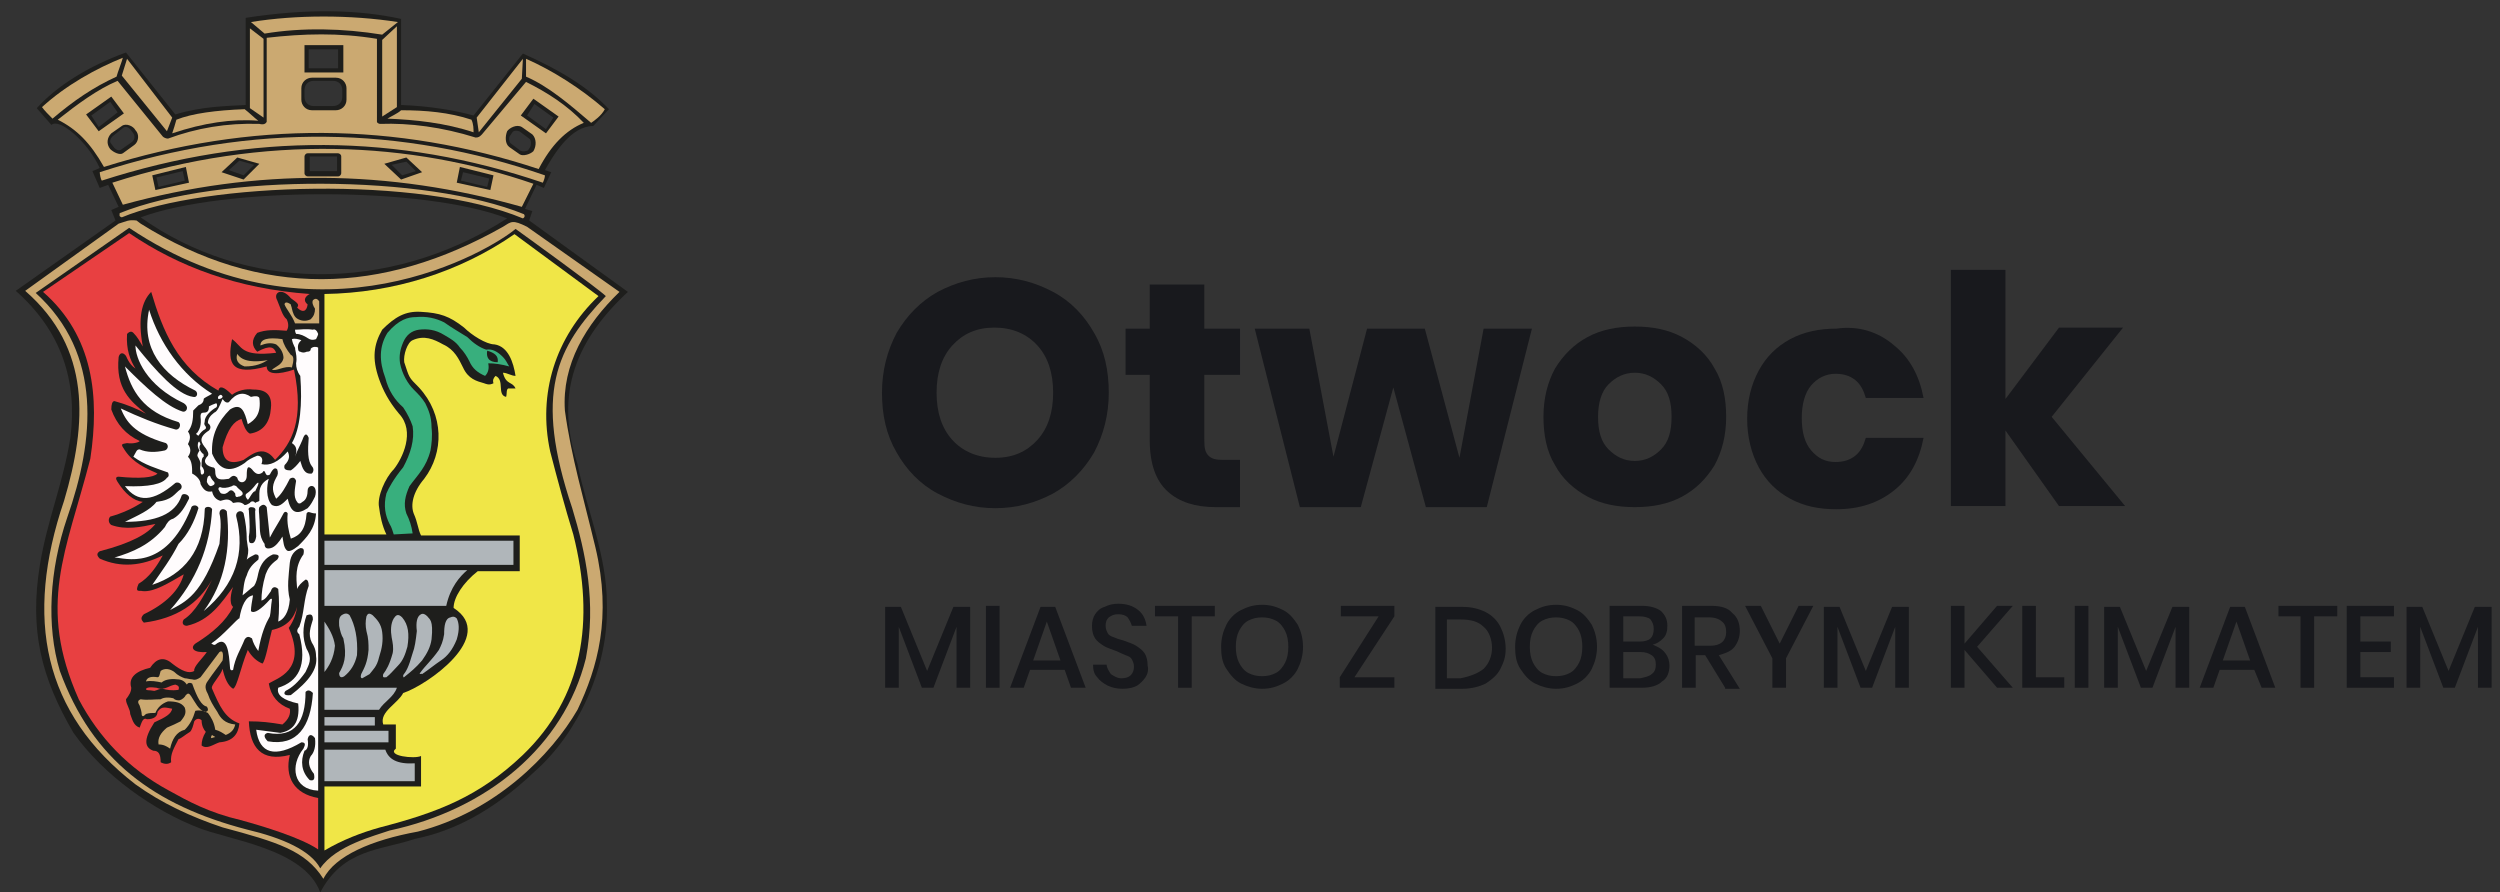<?xml version="1.0" encoding="utf-8"?>
<!-- Generator: Adobe Illustrator 24.0.2, SVG Export Plug-In . SVG Version: 6.00 Build 0)  -->
<svg version="1.1" id="Warstwa_1" xmlns="http://www.w3.org/2000/svg" xmlns:xlink="http://www.w3.org/1999/xlink" x="0px" y="0px"
	 viewBox="0 0 238.1 85" style="enable-background:new 0 0 238.1 85;" xml:space="preserve">
<rect x="0" y="0" width="238.1" height="85" fill="#333333" stroke="none"/>
<style type="text/css">
	.st0{fill:#18191D;}
	.st1{fill:#1E1E1C;}
	.st2{fill:#B0B6BA;}
	.st3{fill:#38AF7D;}
	.st4{fill:#F0E647;}
	.st5{fill:#E84041;}
	.st6{fill:#CBA971;}
	.st7{fill:#FFFCFD;}
</style>
<g>
	<path class="st0" d="M100.3,27.8c1.7,0.9,3,2.3,3.9,3.9c1,1.7,1.4,3.6,1.4,5.7c0,2.1-0.5,4-1.4,5.7c-1,1.7-2.3,3-3.9,3.9
		c-1.7,0.9-3.5,1.4-5.5,1.4c-2,0-3.8-0.5-5.5-1.4c-1.7-0.9-3-2.3-3.9-3.9c-1-1.7-1.4-3.6-1.4-5.7c0-2.1,0.5-4,1.4-5.7
		c1-1.7,2.3-3,3.9-3.9c1.7-0.9,3.5-1.4,5.5-1.4C96.8,26.4,98.6,26.9,100.3,27.8z M90.7,32.9c-1,1.1-1.5,2.6-1.5,4.5
		c0,1.9,0.5,3.4,1.5,4.5c1,1.1,2.4,1.7,4.1,1.7c1.7,0,3-0.6,4-1.7c1-1.1,1.5-2.6,1.5-4.5c0-1.9-0.5-3.4-1.5-4.5
		c-1-1.1-2.4-1.7-4.1-1.7S91.7,31.8,90.7,32.9z"/>
	<path class="st0" d="M118.1,43.8v4.5h-2.3c-2,0-3.5-0.5-4.6-1.5c-1.1-1-1.7-2.6-1.7-4.9v-6.2h-2.3v-4.4h2.3v-4.2h5.2v4.2h3.4v4.4
		h-3.4V42c0,0.7,0.1,1.1,0.4,1.4c0.3,0.3,0.7,0.4,1.4,0.4H118.1z"/>
	<path class="st0" d="M145.9,31.3l-4.3,17h-5.8l-3.1-11.4l-3.1,11.4h-5.8l-4.3-17h5.2l2.3,12.2l3.2-12.2h5.5l3.3,12.3l2.3-12.3
		H145.9z"/>
	<path class="st0" d="M160.2,32.1c1.3,0.7,2.4,1.7,3.1,3c0.8,1.3,1.1,2.9,1.1,4.6c0,1.8-0.4,3.3-1.1,4.6c-0.8,1.3-1.8,2.3-3.1,3
		c-1.3,0.7-2.8,1-4.5,1s-3.2-0.3-4.5-1c-1.3-0.7-2.4-1.7-3.1-3c-0.8-1.3-1.1-2.9-1.1-4.6c0-1.8,0.4-3.3,1.1-4.6
		c0.8-1.3,1.8-2.3,3.1-3c1.3-0.7,2.8-1,4.5-1S158.9,31.4,160.2,32.1z M153.2,36.6c-0.7,0.7-1,1.8-1,3.1c0,1.4,0.3,2.4,1,3.1
		c0.7,0.7,1.5,1.1,2.5,1.1s1.8-0.4,2.5-1.1c0.7-0.7,1-1.7,1-3.1c0-1.4-0.3-2.4-1-3.1c-0.7-0.7-1.5-1.1-2.5-1.1
		S153.9,35.9,153.2,36.6z"/>
	<path class="st0" d="M180.4,32.9c1.5,1.2,2.4,2.9,2.8,5h-5.5c-0.2-0.7-0.5-1.3-1-1.7s-1.1-0.6-1.9-0.6c-0.9,0-1.7,0.4-2.3,1.1
		c-0.6,0.7-0.9,1.8-0.9,3.1c0,1.4,0.3,2.4,0.9,3.1c0.6,0.7,1.3,1.1,2.3,1.1c0.8,0,1.4-0.2,1.9-0.6c0.5-0.4,0.8-1,1-1.7h5.5
		c-0.4,2.1-1.3,3.8-2.8,5c-1.5,1.2-3.3,1.8-5.5,1.8c-1.7,0-3.1-0.3-4.4-1c-1.3-0.7-2.3-1.7-3-3c-0.7-1.3-1.1-2.9-1.1-4.6
		c0-1.8,0.4-3.3,1.1-4.6c0.7-1.3,1.7-2.3,3-3c1.3-0.7,2.8-1,4.4-1C177,31,178.9,31.6,180.4,32.9z"/>
	<path class="st0" d="M196.1,48.2l-5.1-7.2v7.2h-5.2V25.7h5.2v12.3l5.1-6.8h6.1l-6.8,8.5l7,8.5H196.1z"/>
</g>
<g>
	<path class="st0" d="M92.4,57.8v7.7h-1.3v-5.8l-2.2,5.8h-1.1l-2.2-5.8v5.8h-1.3v-7.7h1.5l2.5,6.1l2.5-6.1H92.4z"/>
	<path class="st0" d="M95.2,57.7v7.8h-1.3v-7.8H95.2z"/>
	<path class="st0" d="M101.4,63.8h-3.3l-0.6,1.7h-1.3l2.9-7.7h1.4l2.9,7.7H102L101.4,63.8z M101,62.9l-1.3-3.7l-1.3,3.7H101z"/>
	<path class="st0" d="M109.1,64.5c-0.2,0.3-0.5,0.6-0.8,0.8c-0.4,0.2-0.8,0.3-1.4,0.3c-0.5,0-1-0.1-1.4-0.3c-0.4-0.2-0.8-0.5-1-0.8
		c-0.3-0.3-0.4-0.7-0.4-1.2h1.3c0,0.3,0.2,0.6,0.4,0.9c0.3,0.2,0.6,0.4,1,0.4c0.4,0,0.7-0.1,0.9-0.3c0.2-0.2,0.3-0.5,0.3-0.8
		c0-0.3-0.1-0.5-0.2-0.7s-0.3-0.3-0.6-0.4c-0.2-0.1-0.5-0.2-0.9-0.4c-0.5-0.2-0.9-0.3-1.2-0.5c-0.3-0.2-0.6-0.4-0.8-0.7
		c-0.2-0.3-0.3-0.7-0.3-1.2c0-0.4,0.1-0.8,0.3-1.1c0.2-0.3,0.5-0.6,0.9-0.7c0.4-0.2,0.8-0.3,1.3-0.3c0.8,0,1.4,0.2,1.9,0.6
		c0.5,0.4,0.7,0.9,0.8,1.5h-1.4c-0.1-0.3-0.2-0.5-0.4-0.8c-0.2-0.2-0.5-0.3-0.9-0.3c-0.4,0-0.6,0.1-0.9,0.3
		c-0.2,0.2-0.3,0.4-0.3,0.8c0,0.3,0.1,0.5,0.2,0.7c0.1,0.2,0.3,0.3,0.6,0.4c0.2,0.1,0.5,0.2,0.9,0.3c0.5,0.2,0.9,0.3,1.2,0.5
		s0.6,0.4,0.8,0.7c0.2,0.3,0.3,0.7,0.3,1.2C109.4,63.8,109.3,64.2,109.1,64.5z"/>
	<path class="st0" d="M115.7,57.7v1h-2.2v6.8h-1.3v-6.8h-2.2v-1H115.7z"/>
	<path class="st0" d="M122.2,58.1c0.6,0.3,1,0.8,1.4,1.4c0.3,0.6,0.5,1.3,0.5,2.1s-0.2,1.5-0.5,2.1c-0.3,0.6-0.8,1.1-1.4,1.4
		c-0.6,0.3-1.2,0.5-2,0.5c-0.7,0-1.4-0.2-2-0.5c-0.6-0.3-1-0.8-1.4-1.4s-0.5-1.3-0.5-2.1s0.2-1.5,0.5-2.1s0.8-1.1,1.4-1.4
		c0.6-0.3,1.2-0.5,2-0.5C121,57.6,121.6,57.8,122.2,58.1z M118.9,59.1c-0.4,0.2-0.7,0.6-0.9,1c-0.2,0.4-0.3,0.9-0.3,1.5
		c0,0.6,0.1,1.1,0.3,1.5c0.2,0.4,0.5,0.8,0.9,1c0.4,0.2,0.8,0.3,1.3,0.3c0.5,0,0.9-0.1,1.3-0.3c0.4-0.2,0.7-0.6,0.9-1
		c0.2-0.4,0.3-0.9,0.3-1.5c0-0.6-0.1-1.1-0.3-1.5c-0.2-0.4-0.5-0.8-0.9-1c-0.4-0.2-0.8-0.3-1.3-0.3
		C119.7,58.8,119.3,58.9,118.9,59.1z"/>
	<path class="st0" d="M129,64.5h3.8v1h-5.2v-1l3.7-5.8h-3.6v-1h5.1v1L129,64.5z"/>
	<path class="st0" d="M142.9,63.7c-0.3,0.6-0.8,1-1.4,1.4c-0.6,0.3-1.4,0.5-2.2,0.5h-2.6v-7.8h2.6c0.9,0,1.6,0.2,2.2,0.5
		c0.6,0.3,1.1,0.8,1.4,1.4c0.3,0.6,0.5,1.3,0.5,2.1S143.2,63.1,142.9,63.7z M141.3,63.7c0.5-0.5,0.8-1.2,0.8-2s-0.3-1.6-0.8-2
		c-0.5-0.5-1.2-0.7-2.2-0.7h-1.3v5.6h1.3C140.1,64.4,140.8,64.1,141.3,63.7z"/>
	<path class="st0" d="M150.2,58.1c0.6,0.3,1,0.8,1.4,1.4c0.3,0.6,0.5,1.3,0.5,2.1s-0.2,1.5-0.5,2.1c-0.3,0.6-0.8,1.1-1.4,1.4
		c-0.6,0.3-1.2,0.5-2,0.5c-0.7,0-1.4-0.2-2-0.5c-0.6-0.3-1-0.8-1.4-1.4s-0.5-1.3-0.5-2.1s0.2-1.5,0.5-2.1s0.8-1.1,1.4-1.4
		c0.6-0.3,1.2-0.5,2-0.5C149,57.6,149.6,57.8,150.2,58.1z M146.9,59.1c-0.4,0.2-0.7,0.6-0.9,1c-0.2,0.4-0.3,0.9-0.3,1.5
		c0,0.6,0.1,1.1,0.3,1.5c0.2,0.4,0.5,0.8,0.9,1c0.4,0.2,0.8,0.3,1.3,0.3c0.5,0,0.9-0.1,1.3-0.3c0.4-0.2,0.7-0.6,0.9-1
		c0.2-0.4,0.3-0.9,0.3-1.5c0-0.6-0.1-1.1-0.3-1.5c-0.2-0.4-0.5-0.8-0.9-1c-0.4-0.2-0.8-0.3-1.3-0.3
		C147.7,58.8,147.3,58.9,146.9,59.1z"/>
	<path class="st0" d="M158.6,62.2c0.3,0.4,0.4,0.8,0.4,1.2c0,0.6-0.2,1.2-0.7,1.5c-0.4,0.4-1.1,0.6-1.9,0.6h-3.1v-7.8h3.1
		c0.8,0,1.4,0.2,1.8,0.5c0.4,0.4,0.6,0.8,0.6,1.4c0,0.5-0.1,0.9-0.4,1.2c-0.3,0.3-0.6,0.5-1,0.6C157.9,61.6,158.3,61.8,158.6,62.2z
		 M154.6,61.1h1.6c0.4,0,0.8-0.1,1-0.3s0.3-0.5,0.3-0.9c0-0.4-0.1-0.6-0.3-0.9c-0.2-0.2-0.6-0.3-1.1-0.3h-1.5V61.1z M157.3,64.2
		c0.3-0.2,0.4-0.5,0.4-0.9c0-0.4-0.1-0.7-0.4-0.9c-0.3-0.2-0.6-0.3-1.1-0.3h-1.6v2.5h1.6C156.7,64.5,157.1,64.4,157.3,64.2z"/>
	<path class="st0" d="M164.3,65.5l-1.9-3.1h-0.9v3.1h-1.3v-7.8h2.8c0.9,0,1.6,0.2,2,0.7c0.5,0.4,0.7,1,0.7,1.7
		c0,0.6-0.2,1.1-0.5,1.5c-0.3,0.4-0.8,0.6-1.5,0.8l2,3.2H164.3z M161.5,61.5h1.4c1,0,1.5-0.5,1.5-1.3c0-0.4-0.1-0.8-0.4-1
		c-0.2-0.2-0.6-0.4-1.2-0.4h-1.4V61.5z"/>
	<path class="st0" d="M172.7,57.7l-2.6,5v2.8h-1.3v-2.8l-2.6-5h1.5l1.8,3.6l1.8-3.6H172.7z"/>
	<path class="st0" d="M181.8,57.8v7.7h-1.3v-5.8l-2.2,5.8h-1.1l-2.2-5.8v5.8h-1.3v-7.7h1.5l2.5,6.1l2.5-6.1H181.8z"/>
	<path class="st0" d="M188.3,61.6l3.4,3.9h-1.5l-3.1-3.6v3.6h-1.3v-7.8h1.3v3.6l3.1-3.6h1.5L188.3,61.6z"/>
	<path class="st0" d="M193.9,64.5h2.7v1h-4v-7.8h1.3V64.5z"/>
	<path class="st0" d="M198.9,57.7v7.8h-1.3v-7.8H198.9z"/>
	<path class="st0" d="M208.5,57.8v7.7h-1.3v-5.8l-2.2,5.8h-1.1l-2.2-5.8v5.8h-1.3v-7.7h1.5l2.5,6.1l2.5-6.1H208.5z"/>
	<path class="st0" d="M214.7,63.8h-3.3l-0.6,1.7h-1.3l2.9-7.7h1.4l2.9,7.7h-1.3L214.7,63.8z M214.3,62.9l-1.3-3.7l-1.3,3.7H214.3z"
		/>
	<path class="st0" d="M222.6,57.7v1h-2.2v6.8h-1.3v-6.8H217v-1H222.6z"/>
	<path class="st0" d="M224.8,58.7v2.4h2.9v1h-2.9v2.4h3.2v1h-4.5v-7.8h4.5v1H224.8z"/>
	<path class="st0" d="M237.3,57.8v7.7h-1.3v-5.8l-2.2,5.8h-1.1l-2.2-5.8v5.8h-1.3v-7.7h1.5l2.5,6.1l2.5-6.1H237.3z"/>
</g>
<g>
	<path class="st1" d="M59.8,27.8l-9.4-6.8l0.3-0.9L50,19.9l1.1-2.3l0.7,0.3l0.7-1.5l-0.6-0.2c0.9-1.6,2.5-4.2,4.6-4.2l1.5-1.6
		c-2-2.1-4.6-3.7-8.2-5.3L45.1,11c-1.8-0.5-4.2-0.9-6.9-1l0-8.2c-4.1-0.9-9-1-14.8-0.1l0,8.3c-1.6,0.1-4.1,0.1-6.7,0.9L12,5
		c-3.6,1.3-6.6,3.2-8.5,5.3l1.4,1.6c0.7-0.7,3.4,1.5,4.6,4.1l-0.7,0.3l0.7,1.6l0.8-0.3l1,2.1L10.6,20l0.4,1l0,0l-9.5,6.7
		c4.3,3.8,5.9,8.5,5.2,14c-0.7,4.4-2.2,7.8-2.9,12.1c-1,6.2,0.1,10.7,3.2,16c2.9,4.1,7.7,7.4,11.8,9c2.9,1.2,10.2,2,11.7,6.2
		c2.2-4.2,5.8-4,9-5.1c3.5-0.7,7.3-2.5,11.4-6.4c4.1-3.6,7.1-9.9,6.9-16c0-4.6-1.9-8.9-2.8-13.3C53,38.1,54.3,32.9,59.8,27.8
		 M50.9,9.9l1.8,1.3l-0.7,1.1l-1.8-1.3L50.9,9.9z M44.1,16.4L44.1,16.4l2.5,0.6l-0.2,0.8l-2.5-0.6L44.1,16.4z M38.7,15.4l0.9,0.9
		l0,0l0,0l-1.3,0.4l-1-1L38.7,15.4z M29.4,4.7h2.8v1.8h-2.8V4.7z M29,8.6c0-0.5,0.3-0.9,0.9-0.9h1.8c0.6,0,0.9,0.4,0.9,0.9v0.6
		c0,0.6-0.4,0.9-0.9,0.9h-1.8c-0.6,0-0.9-0.4-0.9-0.9V8.6z M32.1,16.3h-2.6v-1.4h2.6V16.3z M22.8,15.3l1.4,0.4l-1,1l-1.4-0.5v0l0,0
		h0L22.8,15.3z M14.9,16.9L14.9,16.9l2.5-0.6l0.2,0.9l-2.5,0.6L14.9,16.9L14.9,16.9z M9.4,12.1L8.7,11h0l1.8-1.3l0.7,1L9.4,12.1z
		 M12.6,13.5l-1,0.7c-0.2,0.2-0.5,0.1-0.7-0.1l-0.3-0.4c-0.2-0.2-0.1-0.5,0.1-0.7h0l1-0.8c0.2-0.2,0.5-0.1,0.7,0.1l0.3,0.4
		C12.9,13,12.8,13.3,12.6,13.5 M13.4,20.7c7.8-2.9,26.9-3,34.9,0.1C36.9,28.1,23.2,27.7,13.4,20.7 M49.5,14.3l-0.8-0.6
		c-0.2-0.1-0.3-0.6-0.1-0.8l0.2-0.3c0.1-0.2,0.6-0.2,0.8,0l0.8,0.6c0.2,0.1,0.2,0.6,0.1,0.8l-0.2,0.3C50.2,14.4,49.7,14.5,49.5,14.3
		"/>
	<path class="st2" d="M30.9,71.4h5.8c0.3,0.9,1.1,1.4,2.8,1.3v1.7h-8.6L30.9,71.4L30.9,71.4z M30.9,69.6H37v1.1h-6.1V69.6z
		 M30.9,68.3h4.8v0.8h-4.8V68.3z M30.9,65.5h6.9c-0.3,0.9-1.2,1.3-1.7,2.1h-5.2V65.5z M30.9,51.5h18v2.3h-18V51.5z M30.9,54.3h13.6
		c-0.7,0.6-1.6,1.6-2,3.4H30.9V54.3z M30.9,64v-4.8c0.4,0.6,0.9,1.4,1,2.3C31.8,62.7,31.3,63.5,30.9,64z M32.3,64.1
		c0.4-0.7,0.8-1.5,0.4-3.3c-0.2-0.3-0.3-0.7-0.4-1.2c0-0.4-0.1-0.9,0.4-1.1c0.2-0.1,0.4-0.1,0.6,0.1c0.5,0.9,0.8,2.2,0.7,3.8
		c-0.2,0.9-0.6,1.5-1.2,2C32.5,64.6,32.3,64.5,32.3,64.1L32.3,64.1z M34.4,64.2c0.3-0.6,0.6-1.1,0.7-2.3c0-0.6,0-1.1-0.2-1.8
		c-0.1-0.5-0.1-0.9,0-1.4c0.1-0.2,0.2-0.4,0.6-0.1c0.4,0.4,0.8,0.8,0.9,1.6c0.1,0.8,0,1.5-0.3,2.4c-0.2,0.9-0.6,1.2-0.9,1.6
		c-0.2,0.1-0.5,0.3-0.7,0.4C34.4,64.6,34.3,64.5,34.4,64.2L34.4,64.2z M36.5,64.2c0.3-0.4,0.6-0.9,0.9-2c0.1-0.5,0-1-0.1-1.5
		c-0.1-0.6-0.1-1.3,0.2-1.8c0.2-0.3,0.4-0.5,0.8-0.1c0.6,0.7,0.7,1.6,0.5,2.8c-0.2,0.7-0.4,1.3-0.9,1.8c-0.4,0.4-0.7,0.8-1.1,1.1
		C36.6,64.5,36.4,64.6,36.5,64.2L36.5,64.2z M38.4,64.3c0.3-0.4,0.5-0.7,0.9-2.1c0.2-0.5,0.3-1.2,0.4-2.1c-0.1-0.8,0-1.4,0.4-1.6
		c0.2-0.1,0.4,0,0.6,0.2c0.2,0.3,0.6,0.3,0.4,2.2c-0.1,0.7-0.4,1.3-0.9,2c-0.6,0.7-1.1,1.1-1.6,1.5C38.4,64.6,38.4,64.5,38.4,64.3
		 M40,64.1c0.5-0.7,1.1-1.2,1.8-2.2c0.2-0.4,0.4-0.8,0.5-1.5c0-0.8,0.1-1.5,0.6-1.6c0.2-0.1,0.4-0.1,0.6,0.1c0.2,0.4,0.3,1,0,2
		c-0.4,1-0.9,1.6-1.5,2c-0.6,0.4-1.2,0.9-1.8,1.3C40.1,64.1,39.9,64.3,40,64.1"/>
	<path class="st3" d="M37.5,50.9c-0.1-0.3-0.2-0.7-0.4-1c-0.4-0.8-0.6-1.7-0.3-2.9c0.2-0.5,0.7-1.4,1.6-2.5c0.7-1.3,1.1-2.6,0.9-3.9
		c-0.2-0.6-0.5-1.2-0.9-1.8c-0.8-0.7-1.4-1.6-1.7-2.8c-0.6-1.6-0.6-3,0.2-4.3c1.1-1.3,2-1.5,2.7-1.5c1-0.1,1.9,0.1,2.7,0.5
		c0.7,0.5,1.4,0.9,2.2,1.4c0.6,0.6,1.2,1,1.8,1.2c0.6-0.1,1.1,0.2,1.6,0.7c0.3,0.3,0.4,0.6,0.6,0.9c-0.7-0.2-1.4-0.3-2-0.3
		c0.1,0.5,0,0.9-0.3,1.2c-0.7-0.3-1.2-0.7-1.5-1.4c-0.2-0.4-0.5-0.9-0.9-1.3c-0.4-0.6-1-0.9-1.5-1.2c-0.8-0.5-1.6-0.6-2.4-0.5
		c-0.7,0.1-1.2,0.5-1.5,1.2c-0.3,0.7-0.4,1.3-0.3,2c0.2,1,0.7,1.9,1.3,2.5c0.4,0.4,0.8,0.8,1.1,1.3c0.3,0.6,0.6,1.3,0.6,2.3
		c0.1,0.9,0,1.6-0.1,2.2c-0.4,1.6-1.2,2.3-2,3.4c-0.4,0.9-0.6,1.7-0.3,2.6c0.3,0.6,0.5,1.2,0.6,1.9L37.5,50.9L37.5,50.9z M47.4,34.5
		c0.1-0.6-0.3-0.9-1-1.1C46.3,34,46.5,34.5,47.4,34.5"/>
	<path class="st4" d="M30.9,28v22.9h5.9c-0.4-0.8-0.6-1.8-0.7-2.6c-0.2-1,0.6-2.8,1.4-3.6c0.8-1,2.1-3.6,0.5-5.3
		c-1-1.2-1.5-2.2-1.9-3.3c-0.7-2-0.5-3.3,0.3-4.7c1.2-1.2,2.2-1.8,3.7-1.7c1.8,0.1,2.7,0.4,4.1,1.5c0.7,0.7,2.1,1.6,2.9,1.6
		c1.3,0.2,1.8,1.7,2,3c-0.4,0-0.8-0.3-1.2-0.3c0.3,1.2,0.9,0.8,1.2,1.5h-0.7c-0.2,0.1-0.1,0.5-0.2,0.8c-0.9-0.2-0.1-1.6-1-2
		c-0.2,0.2-0.3,0.4-0.2,0.7c-0.2,0.1-0.4,0.2-0.9,0c-0.7-0.2-1.5-0.4-2-1.5c-0.4-0.8-0.8-1.7-1.9-2.2c-0.9-0.5-1.8-0.9-2.9-0.4
		c-0.5,0.2-0.9,1.4-0.8,2.1c0.5,1.5,0.4,1.4,1.4,2.4c2.4,2.6,2.4,6.2,0.5,8.7c-1.1,1.3-1.3,2.5-1,3.3c0.4,0.9,0.4,1.5,0.7,2.1h9.4
		v3.4h-4c-1.4,1.1-2.3,2.5-2.3,3.5c4.2,2.7-2.6,7.4-4.8,8.1c-0.5,1-2.3,1.8-1.9,3h1.2v2.3c-0.9,0.7,1.8,1,2.4,0.7v2.9h-9.2v6.1
		c1.7-1,3.5-1.7,5.3-2.2c5.4-1.4,9.4-2.9,13.6-6.9c5.7-5.5,6.9-12.7,4.8-21c-0.8-2.6-1.5-5.2-2.2-7.9c-1.2-5.5,0.5-10.9,4.6-14.8
		L49,22.3C43.8,25.9,37.5,27.9,30.9,28"/>
	<path class="st5" d="M29.5,28c-6.9-0.5-12.5-2.6-17.2-5.8l-8.2,5.6c4.8,4.2,5.4,10,4.5,15.9c-2.3,8.9-5.1,13.9-1.1,22.9
		c1.9,3.6,4.7,6.6,8.6,8.7c1.8,1,3.8,2.1,6.8,2.8c2.2,0.6,5.8,1.7,7.4,2.8V76c-2.3-0.4-3.2-2-2.7-4.1c-2.7,0.7-3.8-0.7-3.9-3.2
		c1.2,0,2,0.1,3.2,0.3c0.6-0.5,0.8-1,0.7-1.5c-1.1-0.4-1.8-1.2-2-2.4c0.7-0.5,3.7-1.2,1.9-5.3c0.5-0.7,0.7-1.4,0.8-2
		c-0.3,1.1-1,1.9-2.4,2.2c-0.3,1.1-0.6,2.9-0.9,3.2c-0.5-0.2-1-0.6-1.4-1.3c-0.7,1.7-1,3.5-1.4,3.7c-0.5-0.3-0.8-1-1-1.9
		c-0.2,0.7-1.2,1.6-1,1.9c0.7,1.6,1.2,2.8,2.6,3.3c-0.1,1-0.6,1.7-1.9,1.8c-0.6,0.2-1.2,0.7-1.7,0.3c0-0.4,0.1-0.8,0.4-1.3
		c-0.2-0.2-0.4-0.6-0.4-1.1c-0.2-0.2-0.5-0.2-0.7,0.1c-0.1,0.4-0.2,0.8-0.4,1c-0.5,0.3-0.8,0.6-1.1,0.7c-0.4,0.8-0.8,1.4-0.7,2.2
		c-0.3,0.2-0.6,0.2-1,0c0-0.8-0.2-1.1-0.7-1.1c-0.8-0.3-1-1,0.1-2.7c1.1-0.5,1.6-0.8,1.7-1.3c-0.6-0.1-1-0.3-1.4,0.3
		c0,0.4-0.3,0.7-1,0.7c-0.4-0.2-0.5,0.3-0.7,0.8c-0.6-0.2-0.7-0.8-0.9-1.3c0-0.5-0.4-0.9-0.4-1.4c0.3-0.4,0.5-0.7,0.5-1.1
		c-0.3-1,0.5-1.6,1.8-1.9c0.6-0.9,1.3-1.1,2.1-0.4c0.9,0.7,1.6,1,2.1,0.7c-0.1-0.4,0.8-1.2,1.2-1.8c-1.3,0.1-1.6-0.4-1.1-0.8
		c1.6-1,2.9-2.1,3.6-3.5c-0.4-0.3-0.2-1.4,0-1.9c-1.1,1.5-2.2,3.2-4.4,3.7c-0.4,0-0.5-0.3-0.3-0.6c1.1-0.7,1.9-2.2,2.7-3.8
		c-1.3,2.3-3.4,3.7-6.5,4.1c-0.3-0.3-0.3-0.5,0-0.8c2.1-1,3.4-2.3,3.8-3.8c-1.4,0.8-2.8,1.7-3.9,1.6c-0.3-0.1-0.8,0.2-0.4-0.7
		c1-0.6,1.7-1.6,2.3-2.7c-2,1-4,1.2-6,0.3c-0.3-0.3-0.3-0.5,0-0.7c3.1-0.8,4.6-1.7,5.3-2.6c-1.4,0.3-2.8,0.6-4.2,0.1
		c-0.3-0.2-0.3-0.6-0.1-0.8c1.1-0.3,2.2-0.8,3.1-1.4c-0.9-0.1-1.7-0.8-2.4-1.9c-0.2-0.3-0.2-0.5,0.1-0.5c2,0.2,3.3,0.1,3.7-0.3
		c-1.1-0.5-2.3-1-3.1-2.2c-0.4-0.6-0.4-0.6,0.2-0.7c0.6,0.1,1.2-0.1,1.2-0.2c-1.3-0.6-2.2-1.6-2.7-3c0-0.5,0.1-0.8,0.3-0.8
		c1.1,0.3,2.1,0.7,3,1.2C12.4,38.2,11,37,11.3,34c0.1-0.4,0.4-0.5,0.7-0.1c0.3,0.7,0.6,1,0.9,1.2c-0.5-0.8-0.9-1.8-0.8-3.3
		c0.2-0.2,0.4-0.3,0.6-0.1c0.4,0.4,0.6,0.8,0.9,1.3c-0.5-2.7-0.1-4.3,0.8-5.2c1.1,3.7,2.5,7.2,6.4,9.4c0.1-0.5,0.5-0.4,1.3,0.4
		c0.5-0.4,1.3-0.6,2-0.5c0.7,0,1.9,0.1,1.7,1.8c-0.1,1.3-0.7,2.2-2,2.4c-0.4-0.2-0.6-0.8-0.8-1.4c-0.7,0.2-1.3,0.9-1.8,2.7
		c0,1.3,0.7,1.7,2,1.2c0.6-0.4,1.2-0.9,1.9-0.8c0.5,0.1,0.8,0.4,1.1,0.8c1.6-1.6,2.8-3.8,1.8-8.6c-1.5,0.5-2.6,0.5-2.6-0.3
		c-3.3,0.9-3.8-0.2-3.3-2.6c1,0.7,0.8,1.7,4.2,1.3c-0.2-0.5-0.5-0.8-1.8-0.1c-0.5-0.5-0.6-1.1,0-1.8c0.8-0.3,1.6-0.3,2.8-0.2
		c0.2-0.3,0.2-0.7,0-1.1c-0.4-0.3-0.6-1.1-0.9-1.8c-0.4-0.7,0.4-1.3,1.3-0.2c0.7,0.5,0.8,0.6,0.6,0.9c0.5,0.5,0.9,0.4,1-0.3
		C28.8,28.6,29.1,28.2,29.5,28L29.5,28z M15.3,65.6c0.6,0,0.8-0.3,1.4-0.4c0.3,0.1,0.4,0.2,0.3,0.5c-0.7,0.1-1.1,0-1.5-0.1
		c-0.4,0-0.4,0.1-0.8,0.2c-0.5-0.1-0.8,0-0.8-0.2c0.1-0.1,0.3-0.2,1-0.1C14.9,65.5,15.2,65.6,15.3,65.6"/>
	<path class="st6" d="M56.3,11.7c0.3-0.2,1-0.7,1.3-1.3c-2.3-2-5-3.7-7.5-4.8l0,1.7C52.2,8.2,54.2,9.9,56.3,11.7"/>
	<path class="st6" d="M55.6,11.7c-1.6-1.7-3.5-2.9-5.5-3.9l-4.2,5c-0.2,0.2-0.3,0.3-0.6,0.3c-3.2-1-6.3-1.4-9.1-1.3
		c-0.1,0-0.3-0.1-0.3-0.2V3.7c-3.6-0.6-7-0.5-10.5-0.1v8c-0.1,0.2-0.3,0.3-0.7,0.2c-3.1-0.1-6,0.4-8.7,1.4c-0.2,0-0.4-0.1-0.5-0.2
		l-4.3-5.3c-1.9,0.8-3.8,2.2-5.7,3.7c1.8,0.9,3.1,2.2,4.4,4.5c14-4.4,27.8-4.3,41.4,0.2C52.5,13.8,53.9,12.4,55.6,11.7 M8.2,10.9
		l2.4-1.7l1.2,1.6l-2.4,1.7L8.2,10.9z M12.8,13.8l-1.1,0.8c-0.3,0.2-0.9-0.1-1.2-0.4c-0.4-0.5-0.3-1.1,0.1-1.5l1-0.7
		c0.4-0.3,1.1,0,1.3,0.4C13.3,12.8,13.2,13.5,12.8,13.8 M29,4.3h3.7v2.6H29V4.3z M33,9.5c0,0.6-0.5,1-1,1h-2.3c-0.6,0-1-0.5-1-1V8.4
		c0-0.6,0.5-1,1-1h2.3c0.6,0,1,0.5,1,1V9.5z M50.8,14.4c-0.3,0.3-1,0.5-1.3,0.3l-1-0.7c-0.4-0.3-0.4-1-0.2-1.5
		c0.2-0.3,0.9-0.7,1.4-0.4l1,0.7C51.1,13.2,51.1,13.9,50.8,14.4 M52,12.7L49.6,11l1.2-1.6l2.4,1.7L52,12.7z"/>
	<path class="st6" d="M51.9,16.7C38.3,12,24,11.7,9.5,16.4c0,0.2,0.1,0.7,0.2,0.8h0c14.3-4.6,28.2-4.5,42,0.2
		C51.8,17.2,51.9,16.9,51.9,16.7"/>
	<polygon class="st6" points="10,15.8 10,15.8 10,15.8 	"/>
	<path class="st6" d="M10.7,17.4L10.7,17.4l1,2.1C24.4,16,37,16.1,49.7,19.7l1.1-2.2C39.2,13.5,25.3,12.7,10.7,17.4 M14.8,18.1
		l-0.3-1.4l3.2-0.8l0.3,1.5L14.8,18.1z M23.2,17.1l-2.1-0.7l1.5-1.4l2.1,0.6L23.2,17.1z M32.5,16.5c0,0.1-0.1,0.3-0.3,0.3h-2.9
		c-0.1,0-0.3-0.1-0.3-0.3v-1.6c0-0.1,0.1-0.3,0.3-0.3h2.9c0.1,0,0.3,0.1,0.3,0.3V16.5z M38.2,17.1l-1.6-1.5l2.1-0.6l1.5,1.4
		L38.2,17.1z M47,16.7l-0.3,1.4l-3.2-0.7l0.3-1.5L47,16.7z"/>
	<path class="st6" d="M11.4,20.3c0,0.2-0.1,0.3,0.2,0.4h0c7.9-3.3,28.4-4,38.2,0.1c0.2-0.1,0.2-0.3,0.1-0.4
		C40.6,16.6,20.8,16.5,11.4,20.3"/>
	<polygon class="st6" points="50.1,5.6 50.1,5.6 50.1,5.6 	"/>
	<polygon class="st6" points="2.2,27.8 2.2,27.8 2.2,27.8 	"/>
	<polygon class="st6" points="26,35.1 26,35.1 26,35.1 	"/>
	<path class="st6" d="M20.7,67.8c-0.4-0.6-0.7-1.1-0.9-1.7c-0.4-0.7-0.2-1,0.1-1.4c0.4-0.6,0.9-1.2,1.3-1.8c0.1-0.7,0-1-0.3-0.8h0
		c-0.6,0.8-1.2,1.6-1.8,2.4c-0.3,0.2-0.5,0.3-0.8,0.2c-0.2,0-0.5-0.1-0.7-0.1c-0.3-0.1-0.7-0.3-1-0.6c-0.4-0.3-0.9-0.4-1.3-0.1
		c-0.1,0.3-0.1,0.6-0.3,0.6c-0.6-0.1-1,0-1.1,0.4c0.5-0.1,1,0,1.5,0.1c0.2-0.2,0.7-0.4,1.5-0.3c0.4,0,0.7,0.2,0.9,0.5
		c0.1-0.2,0.3-0.2,0.5-0.1c0.5,1.4,0.9,2.1,1.4,2.2c0.2,0.3,0.1,0.5-0.2,0.5c-0.6-0.2-0.9-0.9-1.3-1.5c-0.2-0.3-0.3-0.3-0.5-0.1
		c-0.1,0.2-0.3,0.4-0.6,0.5c-0.2,0-0.4,0-0.6-0.2c-0.4-0.1-0.9-0.1-1.2,0.1c-0.6,0-1.3,0.1-1.9,0c-0.3,0.1-0.3,0.3-0.1,0.6
		c0.1,0.3,0.2,0.6,0.2,0.9c0.1,0.2,0.2,0.1,0.4-0.1c0.3-0.1,0.6-0.1,0.9-0.1c0.2-0.5,0.6-0.9,1.2-1.1c0.7,0,1.3,0.1,1.6,0.6
		c0.2,0.6-0.1,0.9-0.4,1.3c-0.4,0.2-0.8,0.4-1.3,0.6c-0.6,0.5-0.9,1-0.8,1.6c0.5,0,0.8,0.2,1.1,0.4c0.2-0.9,0.6-1.6,1.4-1.8
		c0.5-0.5,0.8-1.1,1-1.8c0.4-0.1,0.8,0,1.2,0.2c0.3,0.4,0.6,0.9,0.7,1.6c0.4,0.1,0.7,0.3,1,0.5c0.5-0.2,0.8-0.5,0.9-1
		C21.4,68.9,21,68.4,20.7,67.8"/>
	<polygon class="st6" points="25.1,3.7 23.8,2.7 23.8,10.3 25.1,11.2 	"/>
	<path class="st6" d="M22.6,33.7c-0.2,0.6,0.1,1,0.7,1.2c1.1,0,1.7-0.3,2.2-0.6C24.3,34.5,23.1,34.5,22.6,33.7"/>
	<path class="st6" d="M59,27.8l-8.8-6.2c-1.4-0.7-1.5-0.5-2.3,0c-11.5,6.5-23,6.9-34.5-0.3l-0.4-0.3c-0.8-0.1-1,0.1-1.7,0.3
		l-8.9,6.4c6.3,5.5,5.9,12.6,3.7,20c-3.8,11.2-2,20.2,6.8,27c2.5,1.8,5.3,3.1,8.3,4.1c5.2,1.4,7.9,2.2,9.6,4.9
		c1.1-2.2,4.6-3.7,9-4.5c7.4-1.9,12.7-7.3,15.2-11.6c1.9-4,3.3-8.8,1.7-15.5c-1.1-4.6-2.3-8.6-2.9-13C53.5,34.7,55.8,30.9,59,27.8
		 M54.5,48.4c1.3,4.3,2.3,9,1.3,14.3c-2.1,8.4-9.4,14.4-18.7,16.4c-1.4,0.5-5.1,1.4-6.6,3.6c-0.9-1.7-3.6-2.9-7-3.7
		c-8.8-2.3-14.7-6.6-17.8-15.1c-1.3-4.3-1-9.6,0.7-14.6c2.6-7.4,3.4-15.6-3-21.4l8.9-6.2v0c18.1,12.1,34.6,2,36.8,0.1
		c0.7,0.5,7.9,5.7,8.6,6.4C53,33.1,50.8,37.4,54.5,48.4"/>
	<path class="st6" d="M27.7,33.8c-0.4-0.5-0.7-1-0.8-1.5c-1.4-0.2-2.1,0-2.1,0.6c0.5-0.2,1-0.3,1.5-0.1c0.5,0.4,0.7,0.9,0.7,1.3
		c-0.1,0.6-0.7,0.8-1.1,1.1c0.4,0.2,1.2-0.4,1.9-0.2C28,34.3,28,33.9,27.7,33.8"/>
	<path class="st6" d="M29.8,28.6c-0.1,0.2,0,0.5,0.2,0.8c0,0.4-0.1,0.7-0.4,1c-0.4,0.2-0.8,0.2-1.2,0c-0.4-0.2-0.5-0.6-0.6-1
		c0-0.1-0.1-0.3-0.1-0.4c-0.4-0.3-0.6-0.2-0.6,0c0.2,0.5,0.7,1,1,1.8h2.3v-2.1C30.2,28.4,30,28.4,29.8,28.6"/>
	<path class="st6" d="M20.2,70c-0.1,0.1-0.1,0.2-0.1,0.3c0.1,0,0.3-0.1,0.4-0.1C20.4,70.1,20.3,70.1,20.2,70L20.2,70z"/>
	<path class="st6" d="M45.1,12.6c0-0.3,0-0.8-0.2-1.2c-2.1-0.7-4.4-0.9-6.7-0.9c-0.3,0.3-1,0.6-1.3,0.8
		C39.5,11.4,42.4,11.7,45.1,12.6"/>
	<polygon class="st6" points="37.8,2.5 36.4,3.8 36.4,11.1 37.8,10.2 	"/>
	<polygon class="st6" points="45.6,12.6 49.7,7.5 49.8,5.6 45.4,11.2 	"/>
	<path class="st6" d="M49.8,5.6L49.8,5.6L49.8,5.6z"/>
	<path class="st6" d="M24.6,11.5c-0.4-0.3-0.9-0.8-1.3-1.1c-2.7,0.1-5,0.4-6.5,1l0,0c-0.1,0.4-0.3,1-0.4,1.3
		C19.4,11.7,22.1,11.3,24.6,11.5"/>
	<path class="st6" d="M25.2,3.2c3.6-0.6,7.5-0.5,11.2,0.1l1.5-1.2c-4.5-0.7-9.7-0.7-14,0h0L25.2,3.2z"/>
	<polygon class="st6" points="11.6,7.2 15.9,12.5 16.4,11.2 12.1,5.6 	"/>
	<path class="st6" d="M5,11.3c2-1.7,3.9-3,6.1-4c0.1-0.4,0.5-1.4,0.6-1.8C9.2,6.5,6.3,8.1,4,10.2C4.2,10.5,4.7,11,5,11.3L5,11.3z"/>
	<path class="st7" d="M27.8,32.3c0.3-0.1,0.6,0,0.9,0.1c-0.2,0.2-0.4,0.4-0.3,0.9c0,0.1,0.1,0.2,0.2,0.2c0.2,0.1,0.4,0.1,0.6,0
		c0.3,0,0.4-0.1,0.4-0.3c0.2-0.2,0.5-0.2,0.7-0.1v42.2c-2.4-0.1-2.7-2.4-1.4-4c0.2-0.4,0.2-0.6-0.2-0.6c-2.5,1.5-4,1.1-4.3-1.2
		l2.3,0.3c1.1-0.2,1.9-0.9,1.7-2.8c-1.4-0.3-2.1-0.8-1.9-1.5c1.9-0.6,2.8-2.1,2-5.1c-0.3-0.2-0.2-0.5,0-0.7c0.5-1.3,0.4-2.6,0.9-3.9
		c0-0.4-0.1-0.6-0.3-0.6c-0.4,0.3-0.7,0.6-0.8,0.9c-0.1-1.1-0.2-2.2,0.6-3.3c0.1-0.5,0-0.6-0.3-0.6c-0.5,0.2-0.9,0.6-1,1.4
		c-0.1,1.2-0.3,2.3,0,3.5c-0.1,1.3-0.6,1.9-1.1,2.1c0.1-1,0.1-2.1,0-3.1c-0.3-0.3-0.6-0.2-0.7,0.2c-0.3,0.4-0.5,0.8-0.9,0.9
		c0-0.7,0.1-1.5,0.4-2.5c0.2-0.5,0.4-0.9,1.1-1.4c0.3-0.4,0.1-0.5-0.4-0.5c-0.7,0.3-1.2,0.9-1.4,1.8c-0.1,0.5-0.2,0.9-0.4,1.2
		c-0.4,0.3-0.7,0.6-1.1,0.9c0.1-0.6,0.1-1.3,0.4-1.9c0.2-0.7,0.6-1.1,1.1-1.5c0.1-0.4,0-0.5-0.3-0.5c-0.4,0.2-0.6,0.3-0.8,0.5
		c0.1-0.4,0.2-0.8,0.1-1.2l-0.1-0.7c0-0.8-0.1-1.7-0.3-2.5c-0.2-0.4-0.8-0.2-0.7,0.3c0.9,3.5-0.1,6.5-3.1,9c2-2.7,2.6-5.9,2.2-9.5
		c-0.2-0.3-0.7-0.3-0.7,0.2c0.2,0.8,0.1,1.8,0,2.9c-1.7,4.9-3.2,5.5-4.7,6.3c2.5-2.8,3.8-6,4-9.6c-0.1-0.3-0.7-0.3-0.7,0
		c-0.1,4-2,6.2-5,7.2c0.9-1.3,1.8-2.5,2.5-3.9c0.9-0.9,1.5-2.1,1.9-3.4c-0.1-0.4-0.7-0.3-0.7,0c-2.5,6.2-6.4,4.7-7.3,4.7
		c1.7-0.5,3.4-1.2,4.8-2.9c0.2-0.4,0.4-0.7,0.8-0.8c0.7-0.4,1.1-1.1,1.5-1.9c0.1-0.4-0.6-0.6-0.7-0.3c-0.6,1.8-2.5,2.5-5.4,2.5
		c1.2-0.6,2.4-1.1,3-1.9c1.6-0.2,1.7-0.8,2.3-1.2c0.3-0.3-0.1-0.8-0.5-0.6c-2.1,1.8-3.6,1.9-4.8,0.3c2.3,0.1,3.6-0.2,4-0.8
		c0.2-0.1,0.2-0.3,0.1-0.5c-1.1-0.4-2.2-0.7-3.3-1.5C13,43,13,42.8,13.3,42.8c0.7,0.3,1.5,0.3,2.4,0.1c0.3-0.1,0.4-0.5,0.1-0.7
		c-3.1-0.9-3.8-2.1-4.3-3.3c1.7,0.8,3.4,1.5,5.2,2c0.4,0.1,0.6-0.5,0.3-0.7c-3.4-1-4.5-3-5.1-5.3c2,2,3.9,3.8,5.5,4.3
		c0.3,0.1,0.7-0.4,0.1-0.8c-3.6-1.7-4.6-4.3-4.6-5.5c2,2.5,4,4.7,5.5,4.9c0.4,0.1,0.5-0.4,0.2-0.6c-3.1-1.5-5.2-4-4.4-7.7
		c1,3.2,3.1,6.2,6,8c-0.3,0.2-0.8,0.4-0.8,0.5c0,0.3-0.2,0.5-0.5,0.6c-0.2,0.2-0.3,0.3-0.5,0.5c0,0.9-0.1,1.5-0.5,2
		c0.3,0.4,0.2,0.8,0,1.2c0.3,0.4,0.3,0.8,0,1.2c0.4,0.4,0.4,1,0.4,1.6c0.4,0.2,0.8,0.6,0.8,1c0.3,0.6,0.6,0.8,1.1,0.7
		c0.1,0.5,0.4,0.8,0.8,0.9c0.4-0.1,0.8-0.3,1.2,0.2c0.5-0.1,0.8-0.1,1.1,0.2c0.2,0,0.3-0.1,0.5-0.2c0.1-0.2,0.4-0.2,0.5,0
		c0.1-0.1,0.3-0.1,0.4-0.2c0-0.2,0-0.4,0-0.7c0-0.8,0.5-1.2,0.9-1.4c-0.2,0.6-0.3,1.9,0.3,2.5c0.6,0.3,1-0.1,1.5-0.6
		c0.3,1.3,0.8,1.6,1.9,0.9c0.3-0.3,0.5-0.7,0.7-1.1c0.1-0.3,0.1-0.6,0-0.8c-0.2-0.4-0.7-0.2-0.7,0.2c0,0.4-0.1,0.9-0.5,1.1
		c-0.2,0.2-0.4,0.2-0.5,0c-0.4-0.5-0.2-1.3-0.1-2c-0.1-0.3-0.3-0.4-0.6-0.2c-0.4,0.8-0.8,1.5-1.3,1.9c-0.3-0.6-0.5-1.1,0-2
		c0.2-0.3,0.2-0.5,0.1-0.8c-0.2-0.2-0.4-0.1-0.7,0.5c-0.2,0.1-0.3,0.1-0.4-0.1c-0.1-0.3-0.2-0.3-0.3-0.1c-0.4,0.3-0.7,0.1-1-0.3
		c-0.4-0.4-0.5-0.2-0.5,0.6c0,0.8-0.8,0.8-0.9,0.2c-0.3-0.3-0.5-0.2-0.8,0.1c-0.7,0.1-1.3,0.2-1.3-0.7c0-0.3-0.1-0.4-0.3-0.4
		c-0.7-0.2-0.9-0.6-0.4-1.1c0.1-0.2,0-0.4-0.2-0.7c-0.4-0.5-0.8-1,0.3-1.7c0.2-0.2,0.2-0.5-0.1-0.7c0-0.4,0.2-0.7,0.6-1
		c0.3-0.1,0.5-0.6,0.8-1.3c0.2,0.3,0.4,0.4,0.6,0.3c0.7-0.9,1.4-1,2.1-0.5c0.4-0.1,0.7-0.1,0.8,0.1c0.2,1.5-0.4,2.1-1.1,2.5
		c-0.3-1.2-0.6-2.1-1.7-1.4c-1.1,1.1-1.8,2.4-1.7,4.2c0.6,1.4,1.5,2,3.1,0.9c0.3-0.3,0.7-0.5,1.2-0.7c0.4,0,0.6,0.3,0.4,0.8
		c0.8,0.2,1.6-0.2,2.5-1.2c0.2,0.4,0.2,0.8-0.3,1.3c-0.1,0.4,0.1,0.5,0.6,0.5c0.3-0.2,0.6-0.5,0.9-0.9c0.2,0.7,0.4,1.3,1.1,1.2
		c0.2-0.2,0.2-0.5,0-0.7c-0.4-0.5-0.4-1.5-0.3-2.7c-0.2-0.5-0.4-0.4-0.6,0.2c-0.2,0.5-0.5,1-0.7,1.6c0.3-0.8,0-1.1-0.3-1.3
		c0.8-1.4,1-3.7,0.8-6.4c-0.3-0.4-0.4-0.8-0.4-1.2c0.1-0.5,0-0.9-0.1-1.4C28.2,33.2,27.9,32.9,27.8,32.3L27.8,32.3z M29.2,48.9
		 M23.7,51.1c0,0.3,0,0.5,0.1,0.6c0.3,0.1,0.5,0,0.6-0.6c0-0.8-0.1-1.6-0.1-2.4c0.1-0.3-0.1-0.4-0.4-0.4c-0.1,0-0.3,0.1-0.2,0.3
		C23.8,50,23.8,50.6,23.7,51.1L23.7,51.1z M27.7,66.2c1.7-1.3,2.6-2.5,2.4-3.7c0-0.6-0.2-1-0.4-1.3c-0.4-0.8-0.1-1.5,0.1-2.2
		c0-0.6-0.3-0.5-0.6-0.4c-0.4,1.1-0.4,2.2,0,3.2c0.6,1,0.2,1.5-0.1,2.2c-0.7,1-1.3,1.5-1.9,1.8C27,66,27,66.3,27.7,66.2L27.7,66.2z
		 M29.9,73.7c-0.5-0.6-0.6-1.2-0.3-1.7c0.3-0.3,0.5-0.9,0.4-1.7c-0.3-0.4-0.6-0.4-0.7,0.1c0.1,0.6,0,1-0.3,1.1c-0.4,1-0.3,2,0.5,2.8
		C29.9,74.4,30,74.2,29.9,73.7z M28.2,31.8c0.4,0,0.8,0.2,1.1,0.4c0.3,0.2,0.5,0.2,0.8,0.1c0.1-0.2,0.2-0.4,0.2-0.5
		c-0.1-0.3-0.3-0.5-0.5-0.4c-0.7-0.1-1.2,0-1.7,0C28.1,31.5,28.1,31.6,28.2,31.8L28.2,31.8z M20.1,61.3c1.1-0.7,2.6-2.5,2.7-2.4
		c0.2-1.2,0.6-2.1,1.3-2.2c-0.1,0.6-0.2,1.1-0.2,1.5c0.3,0.3,1-0.2,1.8-1.1c0.1-0.1,0.2-0.1,0.2,0c-0.1,0.6-0.1,1.2-0.2,1.6
		c-0.4,0.7-0.8,1.6-1.1,3.3c-0.3-0.4-0.5-0.8-0.6-1.2c-0.3-0.2-0.5-0.2-0.7,0.1c-0.4,1-0.9,1.7-1.1,2.9c-0.2,0.1-0.3,0-0.3-0.3
		c-0.1-1.2-0.2-3.1-1.4-2.1C20.3,61.5,20.1,61.2,20.1,61.3L20.1,61.3z M24.4,46.1c-0.3,0.4-0.6,0.7-0.9,0.9
		c-0.2,0.1-0.1,0.4,0.1,0.6c0.1,0,0.5-0.9,0.7-0.8C24.7,46,24.7,45.8,24.4,46.1z M23.1,47.1c-0.1,0.1-0.2,0.2-0.4,0.2
		c-0.2,0.1-0.3,0-0.3-0.3c-0.2-0.3-0.4-0.4-0.6-0.2c-0.2,0.2-0.4,0.3-0.7,0.2c-0.1,0-0.2-0.2-0.3-0.4c0-0.2,0.1-0.2,0.2-0.2
		c0.2,0.1,0.6,0.1,1.1-0.1c0.1-0.1,0.2-0.1,0.4,0C22.8,46.7,23.2,46.8,23.1,47.1z M19.4,45.1c0.1-0.2,0-0.5-0.2-0.7
		c0-0.5,0-0.8,0.2-0.9c0-0.2,0-0.3-0.1-0.3c-0.3-0.3-0.4-0.6-0.2-0.9c-0.1-0.2-0.1-0.3-0.2-0.2c-0.1,0.2-0.1,0.5,0.1,0.8
		c-0.1,0.2-0.2,0.3-0.2,0.5c0,0.1,0.2,0.3,0.3,0.7c0,0.3-0.1,0.5,0,0.7C19.1,45.2,19.2,45.3,19.4,45.1L19.4,45.1z M20,45.3
		c0.1,0.3,0.3,0.5,0.4,0.6c0.1,0.2,0,0.3-0.3,0.4c-0.2,0-0.3-0.2-0.4-0.4C19.7,45.5,19.8,45.3,20,45.3L20,45.3z M18.9,41.5
		c0.2-0.3,0.4-0.5,0.6-0.6c0.2-0.1,0.1-0.3,0-0.4c-0.1-0.2,0-0.2,0-0.4c0-0.5,0.7-1.1,1.1-1.3c0.1-0.1,0.1-0.3,0-0.4
		c-0.3,0.1-0.5,0.2-0.7,0.3c0,0.4-0.1,0.6-0.5,0.6c-0.3,0-0.3,0.2-0.3,0.4c0.1,0.8-0.1,1.2-0.3,1.5C18.6,41.3,18.7,41.4,18.9,41.5z
		 M20.8,38c0.1,0,0.3,0,0.4-0.2c0-0.1-0.1-0.2-0.2-0.2C20.8,37.7,20.7,37.8,20.8,38"/>
	<path class="st1" d="M29.2,48.9L29.2,48.9c0.2-0.3,0.3,0,0.9,0c-0.1,1.5-0.9,2.3-1.7,3.1c-0.5,0.4-0.9,0.6-1.1,0.4
		c-0.3-0.3-0.3-0.8-0.4-1.3c-0.3,0.5-0.7,1-1.1,1.1c-0.4,0.1-0.6,0-0.6-0.4c-0.6-0.8-0.4-1.6-0.5-2.5c0-0.4-0.1-0.7,0-1
		c0.3-0.3,0.5-0.3,0.7,0c0.1,1,0.2,1.9,0.3,2.9c0.4-0.8,0.9-1.5,1.3-2.3c0.1-0.2,0.3-0.2,0.4,0c-0.1,0.9,0.1,1.7,0.3,2.4
		C28.6,51,29.1,50.4,29.2,48.9"/>
	<path class="st1" d="M29.8,66c-0.2,3.2-1.5,5.1-4.3,4.6c-0.4-0.4-0.4-0.7,0-0.8c2.6,0.5,3.6-1.1,3.6-3.9
		C29.3,65.7,29.5,65.7,29.8,66L29.8,66z"/>
</g>
</svg>
